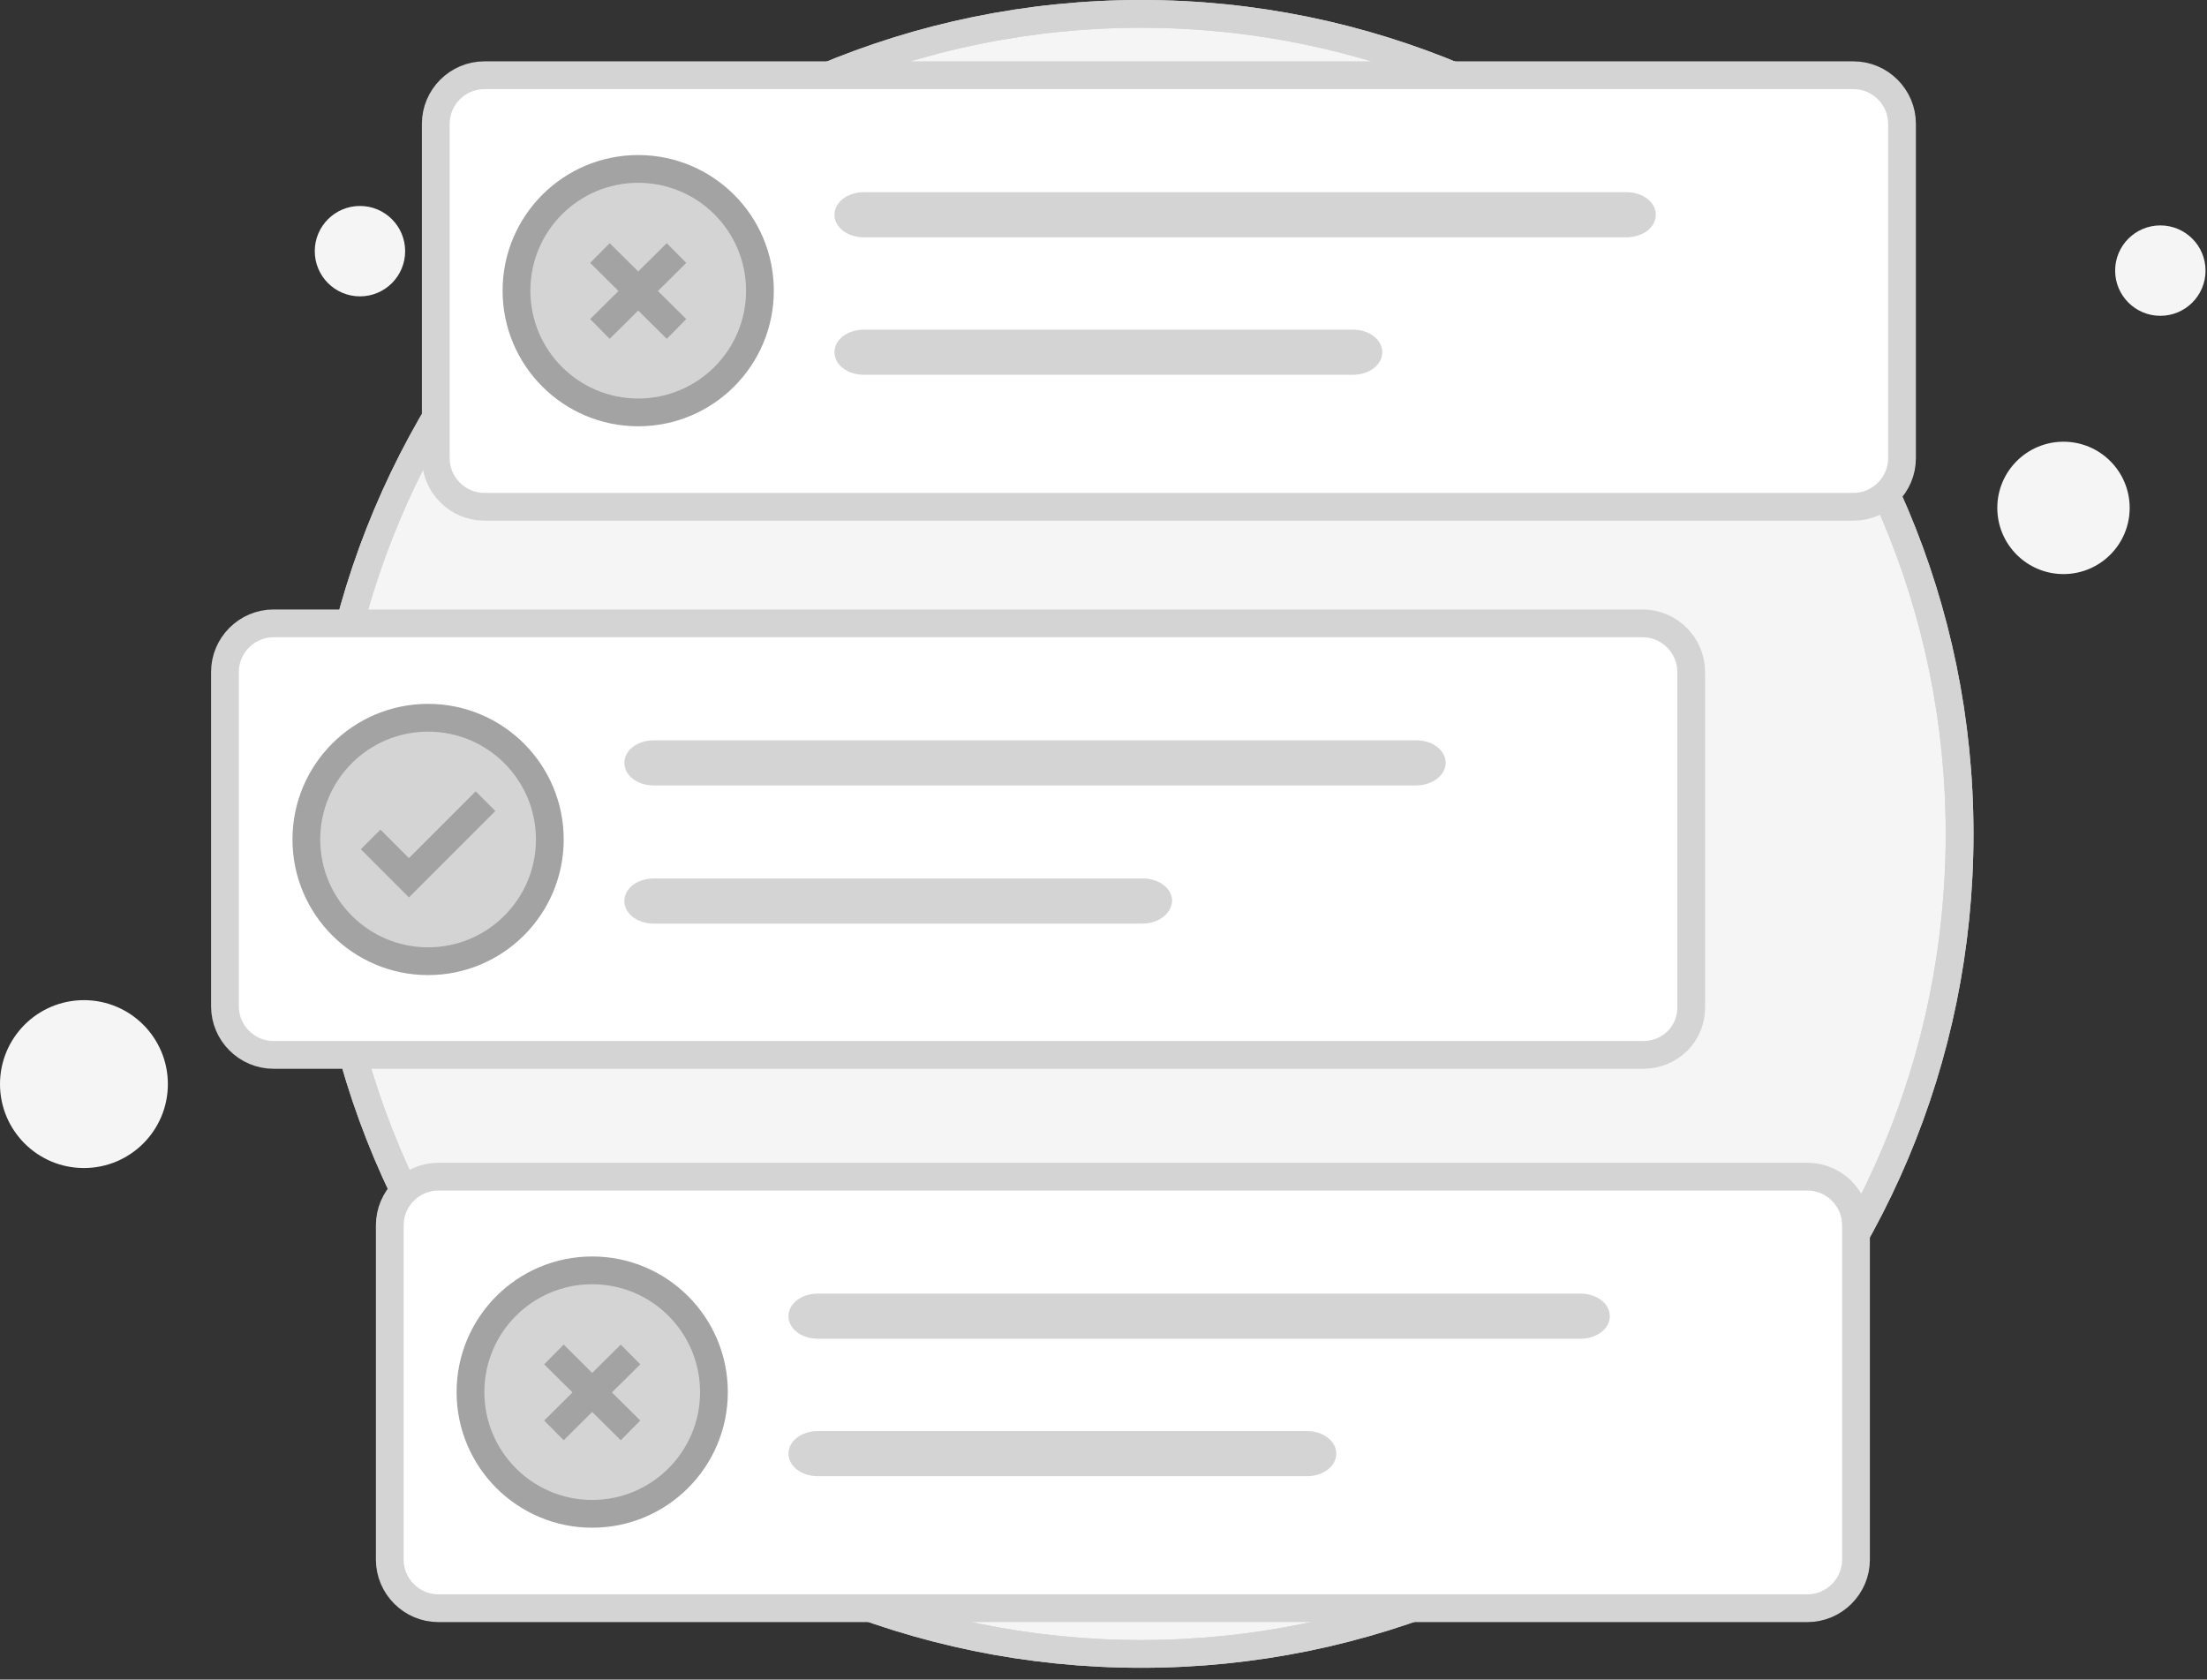 <svg width="159" height="121" viewBox="0 0 159 121" fill="none" xmlns="http://www.w3.org/2000/svg">
<rect x="0" y="0" width="159" height="121" fill="#333333" stroke="none"/>
<path d="M82.217 119.151C114.778 119.151 141.176 92.753 141.176 60.075C141.176 27.398 114.662 1 82.217 1C49.656 1 23.258 27.398 23.258 60.075C23.258 92.753 49.656 119.151 82.217 119.151Z" fill="#f5f5f5" stroke="#d4d4d4" stroke-width="2" stroke-miterlimit="10"/>
<path d="M148.661 41.358C151.294 41.358 153.429 39.223 153.429 36.59C153.429 33.957 151.294 31.822 148.661 31.822C146.028 31.822 143.893 33.957 143.893 36.59C143.893 39.223 146.028 41.358 148.661 41.358Z" fill="#f5f5f5"/>
<path d="M155.638 22.752C157.437 22.752 158.895 21.294 158.895 19.496C158.895 17.697 157.437 16.239 155.638 16.239C153.84 16.239 152.382 17.697 152.382 19.496C152.382 21.294 153.84 22.752 155.638 22.752Z" fill="#f5f5f5"/>
<path d="M25.933 21.351C27.731 21.351 29.189 19.893 29.189 18.095C29.189 16.296 27.731 14.838 25.933 14.838C24.135 14.838 22.677 16.296 22.677 18.095C22.677 19.893 24.135 21.351 25.933 21.351Z" fill="#f5f5f5"/>
<path d="M6.047 84.148C9.387 84.148 12.094 81.44 12.094 78.101C12.094 74.761 9.387 72.053 6.047 72.053C2.707 72.053 0 74.761 0 78.101C0 81.44 2.707 84.148 6.047 84.148Z" fill="#f5f5f5"/>
<path d="M82.217 119.151C114.778 119.151 141.176 92.753 141.176 60.075C141.176 27.398 114.662 1 82.217 1C49.656 1 23.258 27.398 23.258 60.075C23.258 92.753 49.656 119.151 82.217 119.151Z" stroke="#d4d4d4" stroke-width="2" stroke-miterlimit="10"/>
<path d="M130.215 115.858H31.579C29.658 115.858 28.081 114.281 28.081 112.36V88.267C28.081 86.346 29.658 84.769 31.579 84.769H130.215C132.137 84.769 133.713 86.346 133.713 88.267V112.36C133.713 114.281 132.137 115.858 130.215 115.858Z" fill="white" stroke="#d4d4d4" stroke-width="2" stroke-miterlimit="10" stroke-linejoin="round"/>
<path d="M113.858 96.446H58.923C57.741 96.446 56.805 95.728 56.805 94.82C56.805 93.913 57.741 93.194 58.923 93.194H113.858C115.04 93.194 115.977 93.913 115.977 94.82C115.977 95.728 115.04 96.446 113.858 96.446Z" fill="#d4d4d4"/>
<path d="M94.15 106.349H58.923C57.741 106.349 56.805 105.631 56.805 104.723C56.805 103.816 57.741 103.097 58.923 103.097H94.15C95.333 103.097 96.269 103.816 96.269 104.723C96.269 105.631 95.333 106.349 94.15 106.349Z" fill="#d4d4d4"/>
<path d="M42.665 109.059C47.508 109.059 51.435 105.132 51.435 100.289C51.435 95.445 47.508 91.519 42.665 91.519C37.821 91.519 33.895 95.445 33.895 100.289C33.895 105.132 37.821 109.059 42.665 109.059Z" fill="#d4d4d4" stroke="#a3a3a3" stroke-width="2" stroke-miterlimit="10"/>
<path d="M39.906 103.048L45.424 97.579" stroke="#a3a3a3" stroke-width="2" stroke-miterlimit="10"/>
<path d="M45.424 103.048L39.906 97.579" stroke="#a3a3a3" stroke-width="2" stroke-miterlimit="10"/>
<path d="M133.53 36.509H34.894C32.972 36.509 31.395 34.932 31.395 33.011V8.918C31.395 6.997 32.972 5.42 34.894 5.42H133.53C135.451 5.42 137.028 6.997 137.028 8.918V33.011C137.028 34.932 135.451 36.509 133.53 36.509Z" fill="white" stroke="#d4d4d4" stroke-width="2" stroke-miterlimit="10" stroke-linejoin="round"/>
<path d="M117.172 17.097H62.238C61.055 17.097 60.119 16.378 60.119 15.471C60.119 14.564 61.055 13.845 62.238 13.845H117.172C118.355 13.845 119.291 14.564 119.291 15.471C119.291 16.378 118.355 17.097 117.172 17.097Z" fill="#d4d4d4"/>
<path d="M97.465 27H62.238C61.055 27 60.119 26.282 60.119 25.374C60.119 24.467 61.055 23.748 62.238 23.748H97.465C98.647 23.748 99.584 24.467 99.584 25.374C99.584 26.282 98.647 27 97.465 27Z" fill="#d4d4d4"/>
<path d="M45.979 29.71C50.822 29.71 54.749 25.784 54.749 20.94C54.749 16.097 50.822 12.17 45.979 12.17C41.135 12.17 37.209 16.097 37.209 20.94C37.209 25.784 41.135 29.71 45.979 29.71Z" fill="#d4d4d4" stroke="#a3a3a3" stroke-width="2" stroke-miterlimit="10"/>
<path d="M43.22 23.699L48.738 18.23" stroke="#a3a3a3" stroke-width="2" stroke-miterlimit="10"/>
<path d="M48.738 23.699L43.22 18.23" stroke="#a3a3a3" stroke-width="2" stroke-miterlimit="10"/>
<path d="M118.391 75.997H19.706C17.784 75.997 16.207 74.421 16.207 72.499V48.407C16.207 46.485 17.784 44.908 19.706 44.908H118.342C120.263 44.908 121.84 46.485 121.84 48.407V72.499C121.889 74.47 120.313 75.997 118.391 75.997Z" fill="white" stroke="#d4d4d4" stroke-width="2" stroke-miterlimit="10" stroke-linejoin="round"/>
<path d="M30.841 69.247C35.684 69.247 39.611 65.321 39.611 60.477C39.611 55.634 35.684 51.708 30.841 51.708C25.997 51.708 22.071 55.634 22.071 60.477C22.071 65.321 25.997 69.247 30.841 69.247Z" fill="#d4d4d4" stroke="#a3a3a3" stroke-width="2" stroke-miterlimit="10"/>
<path d="M26.702 60.477L29.461 63.236L34.979 57.718" fill="#d4d4d4"/>
<path d="M26.702 60.477L29.461 63.236L34.979 57.718" stroke="#a3a3a3" stroke-width="2" stroke-miterlimit="10"/>
<path d="M102.034 56.585H47.099C45.917 56.585 44.98 55.867 44.98 54.959C44.98 54.052 45.917 53.334 47.099 53.334H102.034C103.216 53.334 104.152 54.052 104.152 54.959C104.152 55.867 103.167 56.585 102.034 56.585Z" fill="#d4d4d4"/>
<path d="M82.326 66.537H47.099C45.917 66.537 44.98 65.819 44.98 64.912C44.98 64.004 45.917 63.286 47.099 63.286H82.326C83.509 63.286 84.445 64.004 84.445 64.912C84.396 65.819 83.459 66.537 82.326 66.537Z" fill="#d4d4d4"/>
</svg>
